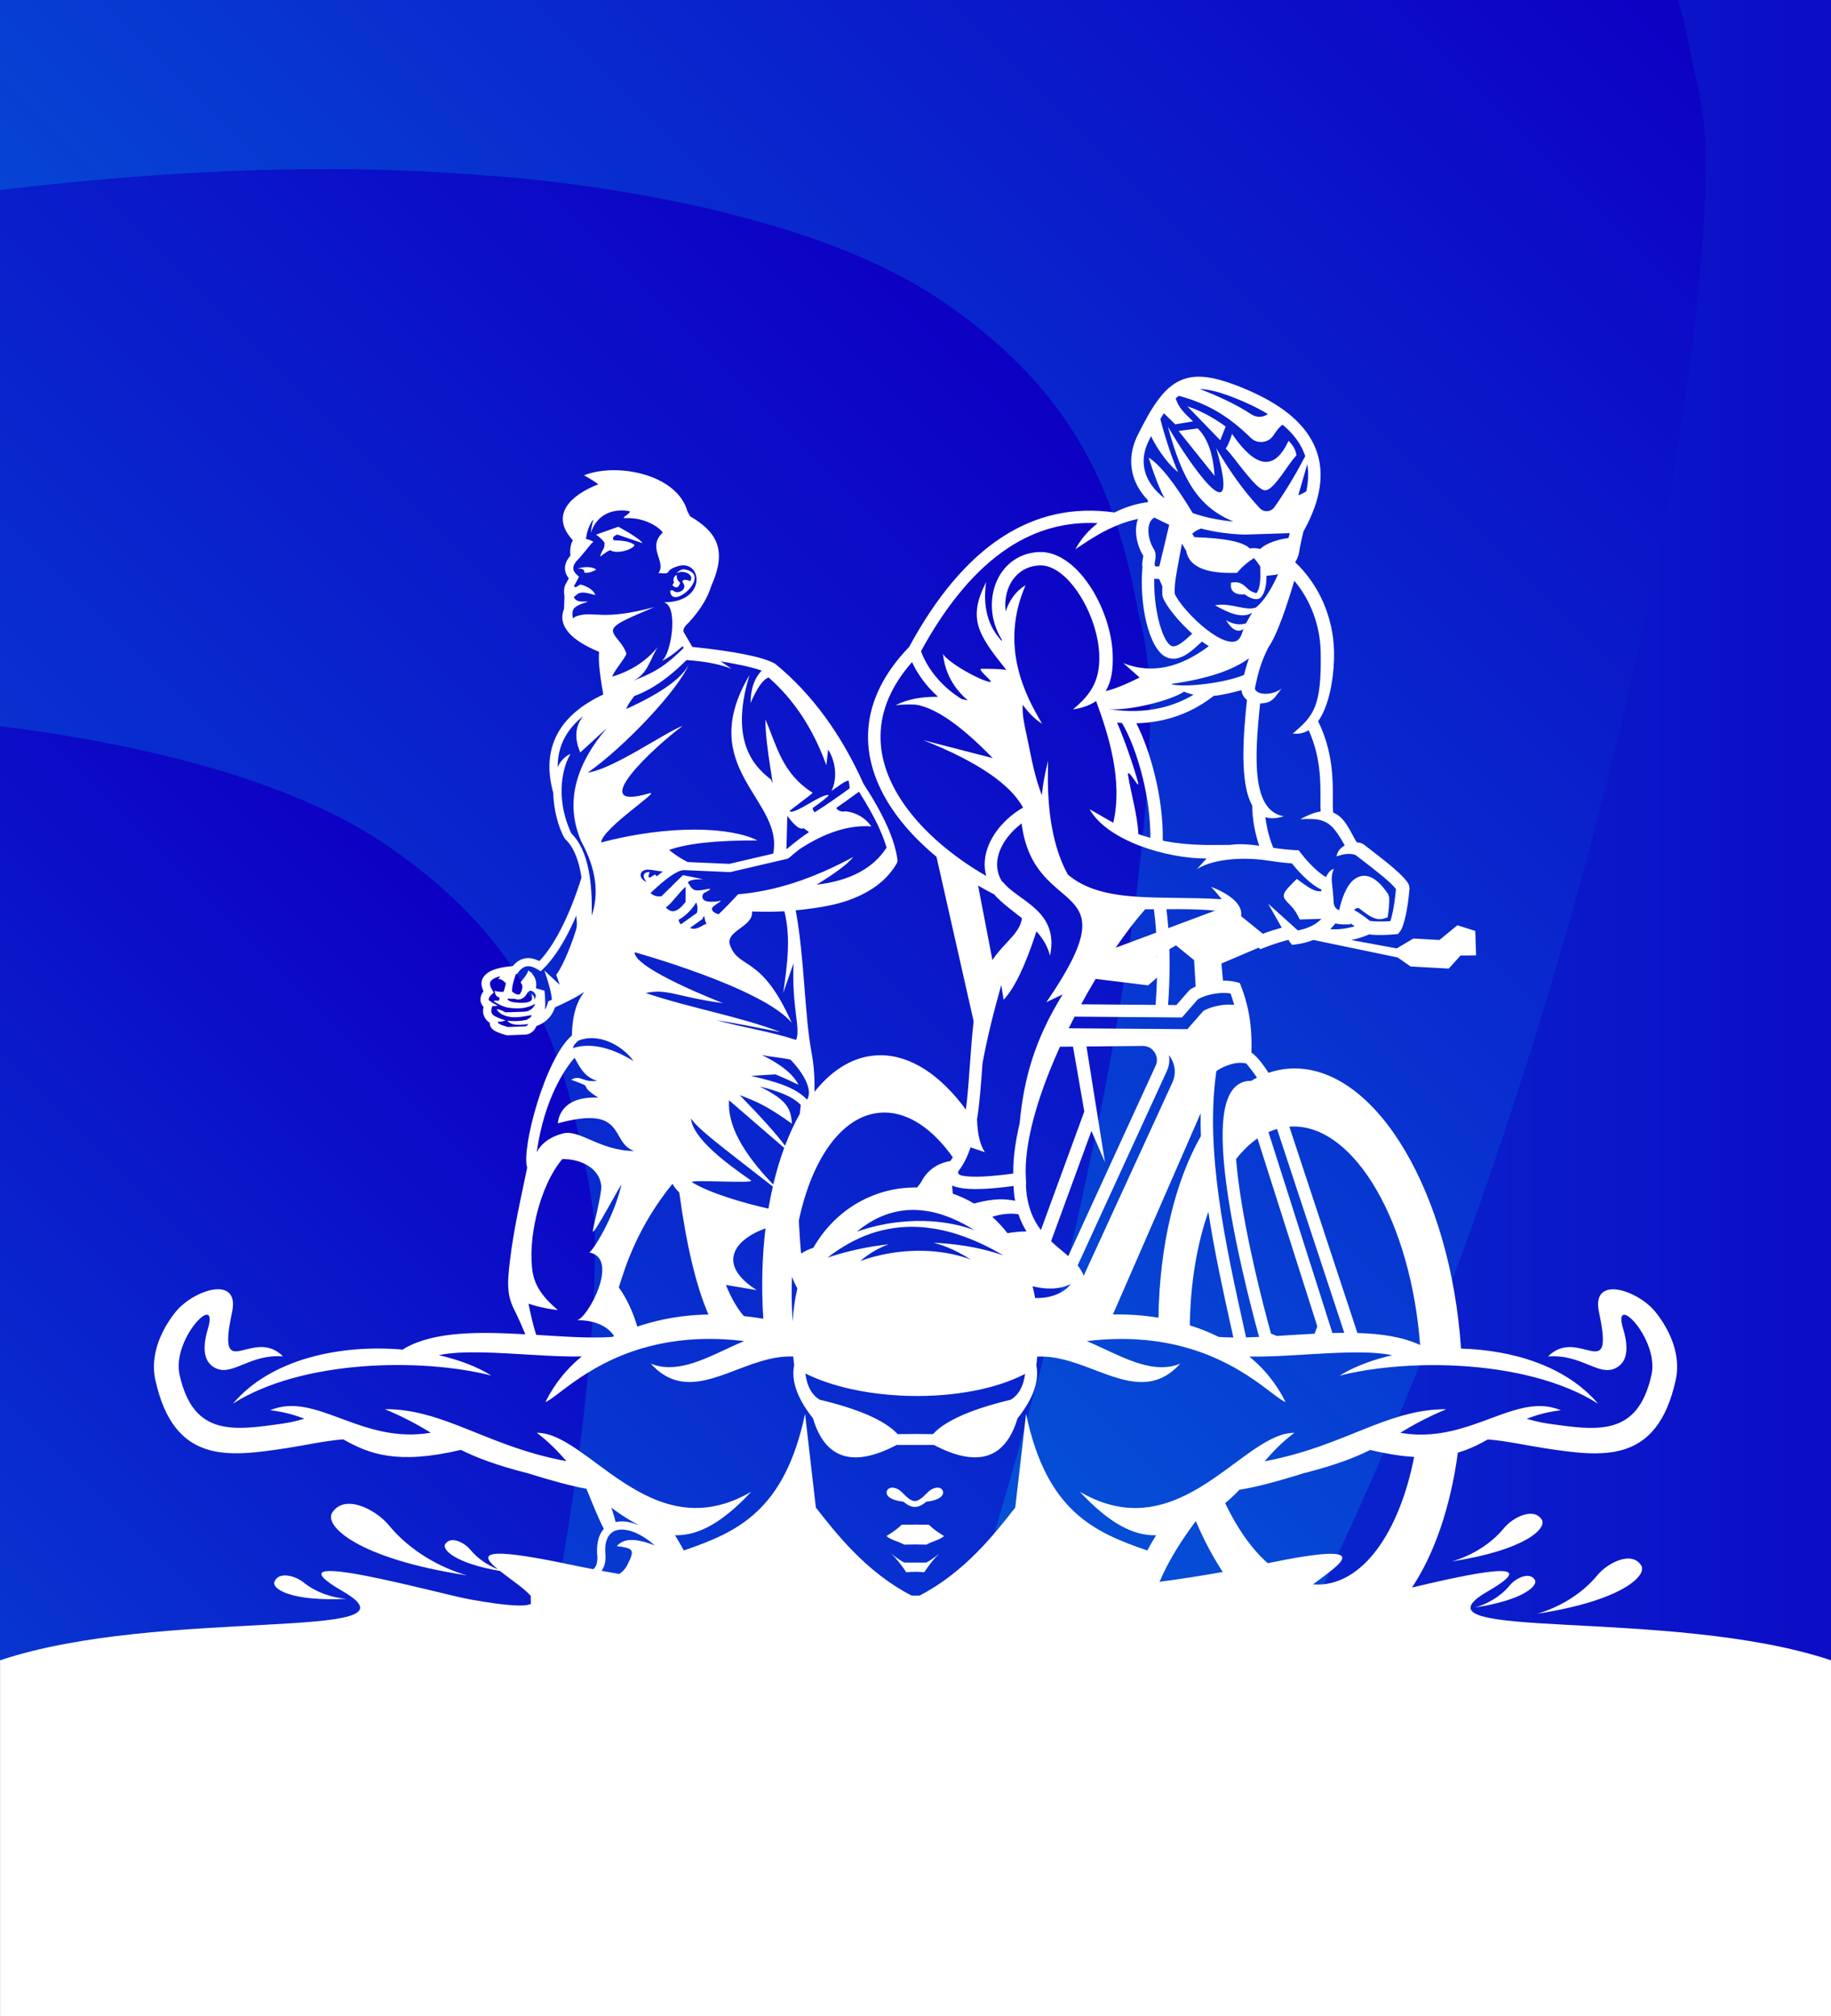 <?xml version="1.0" encoding="UTF-8"?> <svg xmlns="http://www.w3.org/2000/svg" xmlns:xlink="http://www.w3.org/1999/xlink" id="_Слой_2" data-name="Слой 2" viewBox="0 0 900 991.1"><rect x="0" y="0" width="900" height="991.1" fill="#333333" stroke="none"/><defs><style> .cls-1 { fill: url(#_Безымянный_градиент_7); } .cls-2 { fill: #fff; fill-rule: evenodd; } .cls-3 { fill: none; } .cls-4 { fill: url(#_Безымянный_градиент_7-2); } .cls-5 { fill: url(#_Безымянный_градиент_2); } .cls-6 { fill: url(#_Безымянный_градиент_30); } </style><linearGradient id="_Безымянный_градиент_2" data-name="Безымянный градиент 2" x1="5392.8" y1="-1208.36" x2="5393.8" y2="-1208.36" gradientTransform="translate(-6933885.39 1554049.5) scale(1285.71)" gradientUnits="userSpaceOnUse"><stop offset="0" stop-color="#0080e2"></stop><stop offset="1" stop-color="#0d00c4"></stop></linearGradient><linearGradient id="_Безымянный_градиент_30" data-name="Безымянный градиент 30" x1="783.35" y1="-41.45" x2="-79.05" y2="820.95" gradientUnits="userSpaceOnUse"><stop offset="0" stop-color="#0d00c4"></stop><stop offset="1" stop-color="#0080e2"></stop></linearGradient><linearGradient id="_Безымянный_градиент_7" data-name="Безымянный градиент 7" x1="519.2" y1="197.37" x2="-365.02" y2="1081.59" gradientUnits="userSpaceOnUse"><stop offset="0" stop-color="#0d00c4"></stop><stop offset="1" stop-color="#0080e2"></stop></linearGradient><linearGradient id="_Безымянный_градиент_7-2" data-name="Безымянный градиент 7" x1="266.05" y1="486.83" x2="-445.14" y2="1198.03" xlink:href="#_Безымянный_градиент_7"></linearGradient></defs><g id="_Слой_1-2" data-name="Слой 1"><g><rect class="cls-5" y="0" width="900" height="900"></rect><rect class="cls-3" x="0" width="900" height="900"></rect><rect class="cls-3" x="0" y="0" width="900" height="899.99"></rect><path class="cls-6" d="M0,0v900h583.8c153.9-241.82,224.13-592.87,224.13-592.87,31.82-144.95,30.41-225.54,30.41-225.54,0,0,1.31-20.27-5.77-47.64-2.12-11.8-4.64-23.11-7.76-33.95H0Z"></path><path class="cls-1" d="M0,93.44v806.56h439.69c64.78-173.07,95.24-325.36,95.24-325.36,31.81-144.95,30.4-225.55,30.4-225.55,0,0,1.31-20.26-5.76-47.63-11.28-62.74-33.8-110.96-97.41-154.06-78.29-53.04-222.89-61.1-222.89-61.1-25.72-2.17-52.11-3.17-78.74-3.17-53.13,0-107.45,3.94-160.54,10.3"></path><path class="cls-4" d="M0,900h248.74c8.86-36.22,13.19-57.84,13.19-57.84,31.81-144.95,30.42-225.54,30.42-225.54,0,0,1.3-20.26-5.77-47.64-11.27-62.73-33.81-110.96-97.41-154.05C134.51,377.89,47.53,362.78,0,357.03v542.97Z"></path></g><g><path class="cls-2" d="M588.71,210.62s-3.13.42-9.39,1.25c11.79,14.71,17.69,22.07,17.69,22.07-.69-10.8-3.46-18.57-8.3-23.33Z"></path><path class="cls-2" d="M602.45,209.69c-5.55-4.02-11.59-7.55-18.8-9.92l16.15,16.67,2.65-6.76Z"></path><path class="cls-2" d="M621.84,241c4.38.29,11.9-14.04,15.4-17.06,0,0-.09-3.75-3.89-7.21-7.33,15.85-16.83,12.49-27.74-3.39-1.73,5.43-3.12,7.22-3.12,7.22,3.5,3.02,14.96,20.73,19.34,20.44Z"></path><path class="cls-2" d="M283.92,279.52c1.33-.05,3.67.22,3.18,1.7.44.87,3.5.26,5.95-1.18-1.6-1.54-5.85-1.57-9.13-.52Z"></path><path class="cls-2" d="M334.35,286.5c-1.29-.98-1.85-2.27-1.67-3.89-1.27.56-1.8,1.64-1.6,3.24.37.27.16.86-.63,1.79,1.8,1.82,3.1,1.44,3.9-1.14Z"></path><path class="cls-2" d="M336.51,279.91c-1.02-.17-2.58.28-3.97,1.96,3.2-1.97,8.99.51,6.74,3.8-1.51-.58-3.84-1.24-3.83.41,2.38,2.95-.33,4.97-2.5,5.06-1.67.07-2.54-1.75-3.53-.67.42,10.26,21.31-8.13,7.08-10.55Z"></path><path class="cls-2" d="M299.9,270.46c3.49,2.28,11.66-.56,11.98-2.56-2.52-1.94-6.14-2.13-10.19-2.3-.84-1.09-.27-2.03,1.72-2.81,0,0,4.13,1.41,12.4,4.23-.77-1.4-4.72-4.1-11.86-8.09,0,0-3.66,1.3-10.99,3.91,1.64,1.06,3.04,2.37,4.2,3.95.11,3.86-1.5,3.22-2.11,6.87,0,.04,2.53-2.24,4.85-3.2Z"></path><path class="cls-2" d="M731.27,782.33c29.18-16.87-8.39-8.74-37.24-1.89,10.99-16.49,18.95-39.53,22.56-66.32,5.56-1.62,10.23-3.94,14.72-6.48,8.99.66,20.21,3.17,27.99,4.33,28.16,4.21,55.11,8.25,64.35-33.44.92-4.16.91-8.3.22-12.27-1.4-8.13-5.62-15.71-10.25-21.4-8.73-10.74-31.61-18.27-27.66.21,7.88,36.85-10.12,6.67-25.05,21.78,16.05-1.27,24.52,9.55,32.76,5.95,5.19-2.27,7.65-8,4.17-19.51-1.28-4.26-1.07-6.35-.02-6.83,3.59-1.63,16.99,15.66,13.93,29.45-6.77,30.55-26.69,27.34-50.69,23.98-5.51-.82-8.13-1.79-10.66-2.37,4.78-1.91,10.19-3.44,16.79-4.22-15.6-6.51-30.93,4.05-50.22,9.29-.44.12-.87.24-1.31.35-.54.14-1.09.27-1.64.4-.53.12-1.06.25-1.59.36-.72.15-1.44.3-2.18.44-.43.08-.86.15-1.29.22-.52.09-1.04.17-1.57.25-.47.07-.94.13-1.41.18-.5.06-1.01.12-1.52.17-.49.05-.98.09-1.47.13-.52.04-1.04.07-1.56.09-.49.02-.98.05-1.47.07-.6.02-1.21.01-1.82,0-.41,0-.81,0-1.22,0,0,0,0,0,0,0-2.8-.07-5.7-.36-8.67-.87,5.95-3.58,12.55-7.37,22.62-11.58-12.72-.07-23.88,3.39-35.64,7.93-.07-.03-.14-.05-.22-.08l-.05.18c-15.2,5.88-31.44,13.49-53.36,17.54,4.27-4.89,8.78-9.63,14.62-13.96-11.51-.15-24.2,11.79-39.24,22.13-1.1.76-2.21,1.5-3.34,2.24-.05.03-.1.06-.14.09-1.1.71-2.2,1.41-3.32,2.09-.05.03-.11.06-.16.1-1.13.68-2.27,1.35-3.43,1.99-.04.02-.08.04-.11.06-1.19.66-2.39,1.29-3.61,1.89-14.88,7.36-31.96,10.13-52.08-1.63,14.41,15.43,26.05,21.61,37.47,21.39-1.56,2.53-3,5.01-4.33,7.47-26.26-9-49.54-19.36-59.59-67.16l-5.31,46.06c-9.94,12.72-24.84,31.83-47.01,43.25l-2.12.03-1.87-.03c-22.17-11.42-37.07-30.53-47.01-43.26l-5.31-46.06c-10.06,47.8-33.33,58.16-59.59,67.16-1.33-2.46-2.77-4.95-4.33-7.47,11.41.22,23.06-5.96,37.47-21.39-17.84,10.42-33.28,9.42-46.93,3.93-1.9-.76-3.77-1.62-5.6-2.54-.05-.03-.11-.05-.16-.08-1.83-.92-3.62-1.91-5.39-2.95-7.92-4.67-15.2-10.31-22-15.27-.04-.03-.08-.06-.13-.09-3.27-2.38-6.43-4.6-9.5-6.47,0,0,0,0,0,0h0c-5.53-3.37-10.75-5.58-15.74-5.52,5.84,4.33,10.35,9.06,14.62,13.96-21.92-4.05-38.16-11.66-53.36-17.54l-.05-.18c-.07.03-.15.05-.22.08-11.76-4.53-22.92-8-35.64-7.93,10.07,4.21,16.67,8,22.62,11.58-34.32,5.87-56.35-20.5-78.95-11.07,6.6.78,12.01,2.31,16.79,4.22-2.53.58-5.15,1.55-10.66,2.37-24,3.36-43.92,6.57-50.69-23.98-3.06-13.8,10.34-31.08,13.93-29.45,1.05.47,1.26,2.57-.02,6.83-3.47,11.51-1.02,17.24,4.17,19.51,8.24,3.6,16.71-7.22,32.76-5.95-14.92-15.1-32.93,15.08-25.04-21.78,3.95-18.48-18.93-10.95-27.66-.21-4.63,5.69-8.85,13.27-10.25,21.4-.69,3.98-.7,8.11.22,12.27,9.24,41.68,36.18,37.65,64.35,33.44,7.78-1.16,19-3.68,27.99-4.33,12.58,7.12,26.48,12.6,57.82,5.16,7.59,3.79,17.24,7.53,32.96,11.51,12.11,3.81,21.68,6.34,28.75,7.61,3.75,9.29,6.82,16.54,8.55,19.73-.72.82-1.35,1.78-1.86,2.88-1.29,2.79-1.8,6.5-1.29,11.13,0,3-.78,4.78-2.05,5.81-3.74-.71-7.44-1.45-11.1-2.22-45.29-9.57-44.54-4.94-35.77,2.27-4.84-1.94-9.84-5.11-13.58-9.68-2.73-3.32-9.5-6.98-12.28-2.78-1.82,2.75,4.92,9.5,26.84,13.25,5.21,4.13,12.5,8.94,15.22,12.39,0,.15-.03.28-.04.43-.04.86-.04,1.72.02,2.58h0c.02.25.06.5.09.75-2.7,1.49-11.26,1.21-30.11-2.18-15.28-2.75-102.75-27.29-62.37-3.94,43.4,25.09-89.54,7.5-168.49,33.91v174.85h900v-174.85c-78.95-26.41-212.13-8.82-168.73-33.91ZM609.27,732.34c7.23-1.07,17.65-3.74,31.26-8.02,15.71-3.98,25.37-7.72,32.96-11.51,8.33,1.98,15.46,3.06,21.62,3.43-7.32,37.18-25.25,62.75-47.53,62.75-.74,0-1.47-.04-2.2-.09,12.93-9.91,32.85-21.74-22.26-10.43-7.86-6.95-14.98-17.07-20.9-29.49,2.58-2.18,4.9-4.39,7.06-6.63ZM571.95,773.23c3.82-7.97,9.1-16.46,15.83-25.45,3.93,9.22,8.38,17.62,13.25,25.02-10.13,1.81-20.49,3.42-31.05,4.82.61-1.45,1.25-2.91,1.96-4.39ZM311.39,748.35c.7.39,1.39.77,2.09,1.13.05.06.09.13.14.19-1.38-.57-2.74-1.01-4.05-1.3h0c-2.49-.55-4.85-.59-6.96-.11-.44-1.88-1.18-4.34-2.08-7.1,3.19,2.47,6.76,4.88,10.87,7.2ZM297.64,765.51c-.12-3.34-.55-6.09.93-9.29.85-1.85,2.17-3.07,3.81-3.71,1.75-.68,3.91-.73,6.31-.21h0c4.05.89,8.66,3.45,13.13,7.45-10.89-4.29-15.71-2.91-18.65.3,8.1,1.17,9.22,1.49,5,9.62-.41.79-1.17,2.22-3.74,4.11-2.94-.5-5.85-1.01-8.75-1.55,1.19-1.63,1.97-3.81,1.96-6.73Z"></path><path class="cls-2" d="M114.5,690.03c33.77-21.52,92.41-22.6,127-13.8-6.83-4.29-15.75-7.71-25.78-10.02,11.32-2.46,29.54-1.12,46.67-.11,0,0,0,0,0,0,.07,0,.13,0,.2.01,8.39.49,16.49.89,23.37.73-4.38,3.58-8.32,7.67-11.72,12.32,0-.01-.01-.02-.02-.03-.26.35-.49.72-.74,1.08-.36.51-.72,1.02-1.07,1.54-.49.74-.95,1.49-1.41,2.25-.28.47-.58.92-.85,1.4-.03.06-.07.11-.1.17,0,0,0,0,0,.01-.69,1.22-1.36,2.46-1.98,3.74,1.38-.6,3.18-1.88,5.45-3.59,0,0,.02-.01.03-.02.48-.36.98-.74,1.5-1.13.52-.39,1.05-.8,1.61-1.22,6.49-4.9,15.89-11.72,28.93-17.02,0,0,0,0,0,0,1.53-.62,3.12-1.22,4.76-1.8.07-.02.14-.05.2-.07,1.65-.58,3.34-1.13,5.09-1.64,0,0,0,0,0,0,11.04-3.25,24.19-5.2,39.75-4.44,1.6.08,3.21.18,4.86.32.12.01.25.02.37.03,1.58.13,3.18.3,4.8.49.12.01.23.03.35.04-.13.05-.26.11-.38.17-1.04.44-2.08.9-3.12,1.36-.09.04-.17.08-.26.12-1.04.47-2.08.95-3.12,1.43-.07.03-.14.06-.21.1,0,0,0,0,0,0-13.39,6.21-26.56,12.88-38.8,7.93,17.08,18.96,36.85,2.95,57.63-2.12.94-.23,1.88-.44,2.83-.62.03,0,.05-.01.07-.02.97-.18,1.94-.33,2.91-.45.24-.03.49-.05.73-.08.72-.08,1.45-.14,2.17-.18.3-.02.61-.03.91-.04.74-.02,1.49-.02,2.23,0,.18,0,.36,0,.54.01.12,1.41.27,2.84.45,4.29-.02.11-.03.22-.05.34-.04.2-.07.4-.1.6-.05.31-.09.62-.12.94-.02.21-.04.41-.06.62-.02.31-.03.63-.04.95,0,.21-.01.42-.01.63,0,.34.02.68.04,1.02.01.19.01.38.03.58.04.51.1,1.02.18,1.53.04.26.09.52.14.78.05.28.1.55.16.83.06.3.14.6.22.9.06.24.12.48.19.72.09.32.19.65.3.98.07.22.14.43.22.65.12.35.25.7.38,1.05.07.19.15.37.22.56.16.39.31.77.49,1.16.05.11.11.23.16.34.91,2,2.06,4.04,3.44,6.14.05.07.09.14.14.21.32.49.67.98,1.02,1.48.07.09.13.19.2.29.35.49.72.99,1.1,1.49.02.03.05.06.07.09,0,0,0,0,0,0,.31.4.61.81.93,1.21,5.99,20.02,19.7,24.38,41.13,13.09h18.32c10.21,5.38,18.66,7.19,25.36,5.47.01,0,.02,0,.03,0,.44-.11.87-.24,1.29-.39.01,0,.03-.01.04-.01.42-.14.84-.3,1.24-.48.01,0,.03-.01.04-.02.41-.18.81-.37,1.2-.57,0,0,.02-.01.03-.02.4-.21.78-.43,1.16-.67,0,0,0,0,.01,0,.38-.24.76-.5,1.13-.78,0,0,0,0,0,0,4.21-3.14,7.41-8.33,9.58-15.6.06-.07.1-.14.16-.21.45-.57.88-1.13,1.3-1.69.17-.23.33-.46.5-.7.29-.4.57-.8.84-1.19.18-.26.35-.52.52-.78.24-.36.48-.73.71-1.09.17-.27.33-.53.49-.79.21-.35.42-.7.62-1.05.15-.26.3-.53.44-.79.19-.35.37-.69.55-1.03.13-.26.26-.52.39-.77.17-.35.33-.69.48-1.03.11-.25.22-.5.33-.74.15-.36.29-.71.43-1.06.09-.23.18-.45.26-.68.14-.4.27-.79.39-1.18.06-.18.12-.36.17-.54.17-.57.32-1.13.44-1.69.02-.07.03-.14.04-.21.11-.49.2-.98.28-1.46.03-.19.05-.37.07-.55.05-.36.09-.73.13-1.09.02-.21.03-.42.04-.63.02-.33.03-.66.04-.99,0-.22,0-.43,0-.65,0-.32-.02-.63-.04-.94-.01-.22-.03-.43-.06-.65-.03-.31-.07-.62-.12-.92-.03-.21-.06-.42-.1-.64-.02-.11-.03-.22-.05-.33.17-1.45.32-2.87.44-4.29.1,0,.21,0,.31,0,.87-.04,1.73-.05,2.6-.02.3,0,.6.02.89.04.74.04,1.47.1,2.2.17.27.03.53.05.8.08.97.12,1.95.27,2.91.45.11.02.22.05.33.07.87.17,1.74.36,2.61.58.29.07.58.15.88.22.73.19,1.46.39,2.18.6.26.08.52.15.78.23.96.29,1.92.59,2.87.91.09.03.17.06.26.09.89.3,1.78.61,2.67.93.29.1.57.21.86.31.75.27,1.49.55,2.23.83.25.1.51.19.76.29.92.35,1.83.69,2.74,1.04h0c14.8,5.62,28.82,10.61,41.39-3.34-12.58,5.1-26.15-2.1-39.92-8.45h0s-.02-.01-.04-.02c-1.88-.87-3.77-1.71-5.66-2.52-.09-.04-.18-.08-.26-.12.23-.03.46-.05.68-.08.94-.11,1.88-.21,2.8-.3.24-.02.48-.04.72-.07,1.02-.09,2.03-.18,3.03-.25,10.46-.74,19.87-.27,28.31,1.02,1.26.19,2.5.4,3.71.63.1.02.19.04.29.06,2.57.49,5.04,1.05,7.42,1.67.07.02.14.04.21.06,1.2.32,2.38.65,3.54,1h0c26.73,8.04,40.94,23.66,46.98,26.31-2.37-4.88-5.27-9.26-8.56-13.23l.06.02c-.41-.49-.84-.96-1.26-1.44-.27-.31-.53-.62-.8-.92-.87-.96-1.77-1.88-2.69-2.78-.28-.27-.57-.54-.86-.81-.73-.69-1.47-1.36-2.23-2.02-.3-.26-.6-.52-.91-.78-.2-.16-.39-.34-.58-.5.36,0,.73.01,1.09.02,2.7.04,5.57,0,8.56-.1h0c.14,0,.29,0,.44-.01,1.27-.04,2.56-.09,3.86-.15.1,0,.2,0,.3-.01,2.98-.14,6.03-.3,9.13-.49.27-.02.54-.03.81-.05,1.34-.08,2.68-.16,4.03-.24,3.2-.19,6.42-.38,9.6-.54.09,0,.19,0,.28-.01,1.4-.07,2.79-.14,4.17-.19.23,0,.45-.02.68-.03,1.39-.06,2.76-.1,4.12-.14,1.09-.03,2.18-.05,3.24-.06.76-.01,1.51-.02,2.25-.02.35,0,.7,0,1.05,0,.74,0,1.48.01,2.2.02,5.43.1,10.34.49,14.37,1.37-4.33,1-8.45,2.2-12.29,3.6h0c-.11.03-.21.07-.32.11-.92.34-1.81.69-2.69,1.05-.31.13-.63.24-.93.37-3.49,1.47-6.71,3.1-9.55,4.89,11.57-2.94,25.83-4.77,40.95-5.11.99-.02,1.97-.04,2.97-.05.56,0,1.13-.01,1.69-.01,1.12,0,2.24,0,3.36.02.44,0,.87,0,1.31.02,3.19.06,6.41.19,9.63.39,24.5,1.52,49.26,7.18,67.1,18.54-15.55-18.39-41.74-26.36-67.36-27.09-5.12-76.37-41.34-137.72-81.76-137.72-4.43,0-8.73.74-12.87,2.15-.98-1.56-2.12-3.21-3.25-4.69-1.73-2.27-3.6-4.26-5.15-5.26.17-4.75.04-9.51-.53-14.28-.73-6.17-2.19-12.33-4.63-18.5l-.57-1.44-1.52-.39c-2.09-.54-4.39-.78-6.73-.77l-.76-8.4,18.25-7.78.9.73,1.79-.71c5.2-2.07,9.94-3.36,12.04-3.88l.58,1.02,1.16,1.47,1.85-.24c3.12-.41,5.98-1.15,8.58-2.21l41.44,8.61,6.41,4.45,18.73,1.03,5.79-6.41,7.66-.1-.41-12-8.79-2.79-8.8,7.24-12.83-.72-8.17,4.86-22.37-4.12c3-.63,6.04-1.57,8.79-2.76.79.1,1.8.19,3.03.24,2.34.11,5.55.08,9.76-.31l1.4-.13.88-1.09c1.06-1.31,2.14-4.25,3.01-8.44.71-3.43,1.35-7.84,1.78-12.97l-.32-1.72c-2.09-4.28-10.73-10.96-18.28-16.79-1.43-1.1-2.8-2.16-3.84-2.98-.86-.68-2.12-1.02-3.51-1.05-3.2-5.32-5.72-12.38-11.54-14.61-.25-1.51-.24-3.89-.22-6.83.06-9.12.16-23.12-7.22-38.11,6.43-8.96,8.01-25.42,7.84-34.06-.34-17.38-7.63-33.31-19.15-44.14.71-1.06,1.25-2.22,1.63-3.49h0c.31-1.03.52-2.13.62-3.3.52-2.55,1.23-5.78,1.83-8.28l.49-.89c2.03-3.72,3.64-7.27,4.86-10.67l.07-.06v-.09c5.09-14.24,3.42-25.7-2.47-35.02-7.15-11.31-20.5-19.14-35.37-24.9-13.26-5.13-22.04-5.99-29.52-1.91-7.26,3.96-12.69,12.42-19.48,26.07-2.05,4.12-3.09,8.2-3.22,12.15-.2,6.05,1.73,11.71,5.45,16.69.81,1.08,1.7,2.13,2.68,3.15.02.34.05.69.08,1.04-5.15.6-10.9,2.29-16.4,5.07-20.06-2.88-38.53,1.18-55.39,12.19-16.89,11.03-32.09,29.02-45.61,53.95-6.34,6.56-11.03,13.17-14.28,19.76-6.94,14.06-7.37,27.93-3.31,40.97,3.99,12.83,12.34,24.78,23.06,35.22,2.54,2.48,5.22,4.87,8,7.17l18.27,80.89c-.8,6.8-1.31,13.9-1.81,20.96-.55,7.72-1.09,15.39-2.01,22.44-12.28-16.75-26.89-26.72-42.02-26.72-12.26,0-23.3,6.57-32.39,17.97.14-6.33-.24-12.76-1.46-19.36-3.52-18.98-3.4-46.23-7.78-69.86,8.58-.79,17.73-2.24,24.21-4.36,12.19-3.98,20.72-10.3,25.6-18.97l.24-1.21c-.58-4.94-2.28-10.58-5.11-16.92-2.78-6.23-6.64-13.13-11.59-20.7-5.53-12.31-11.89-23.37-19.08-33.17-7.24-9.86-15.33-18.46-24.26-25.79l-.34-.23c-3.2-1.69-8.29-3.22-15.28-4.6-6.61-1.3-15.02-2.49-25.21-3.55l-4.29-7.39c-.12-.55-.06-1.11.17-1.68.33-.79.99-1.62,1.97-2.49l.13-.13c5.99-6.37,9.63-12.59,11.42-18.49,8.18-18.18,1.87-26.74-10.43-34-.43-.81-.87-1.58-1.32-2.33-5.03-18.42-34.69-24.25-50.89-17.84,3.07,1.69,5.41,3.17,7.02,4.42-13.2,5.16-24.18,14.87-12.5,27.52-.25.46-.47.95-.66,1.46-.63,1.76-.81,3.79-.54,6.08-1.29,1.49-2.11,2.99-2.47,4.48-.46,1.91-.18,3.75.85,5.49.23.39.51.79.84,1.19l-1.26,2.35c-.56.82-.9,1.83-1.03,3.05-.11,1.03-.06,2.22.15,3.58l-.22,6.05c-1.68,4.21-.82,8.2,2.59,11.98,2.91,3.23,7.8,6.28,14.66,9.15-.2,1.76-.18,4.12.08,7.09.31,3.59.96,8.22,1.96,13.87-10.81,5.07-18.32,11.5-22.51,19.29-4.41,8.21-5.13,17.81-2.14,28.81l.07-.02c.1,8.37,2.53,17.35,5.51,22.48l.36.46c3.58,3.37,6.1,8.8,7.55,16.27.17.87.32,1.76.46,2.69-2.78,9.02-6.25,17.86-10.17,25.44-3.27,6.33-6.84,11.76-10.54,15.64-2.41-1.24-4.68-1.7-6.82-1.38-2.36.36-4.45,1.64-6.28,3.84-6.19.51-10.48,1.75-12.85,3.72-2.72,2.25-3.22,5.13-1.51,8.65l-.08.11c-.75,1.01-1.3,2.2-1.4,3.48-.1,1.38.3,2.79,1.49,4.08-.38,1.64-.3,3.14.24,4.49.53,1.33,1.47,2.44,2.82,3.35-.03,1.42.53,2.52,1.87,3.53,1.24.94,3.22,1.65,6.27,2.54l.64.08,8.64-.35c.48-.02.94-.1,1.37-.22h0c1.81-.53,3.1-1.88,3.9-3.39.11-.2.21-.41.3-.62,2.76-1,4.76-2.45,6.22-4.11,1.38-1.57,2.27-3.32,2.85-5.06,4.56-2.03,8.42-3.97,11.58-5.81,1.03-.6,1.99-1.2,2.88-1.78-1.44,1.74-2.63,3.81-3.57,6.22-1.59,4.08-2.45,9.15-2.57,15.2-13.25,11.35-25,55.97-21.97,64.99-3.42,16.63-7.68,34.4-9.2,52.8-.85,10.29,1.64,14.65,3.85,19.07,1.08,2.17,2.61,5.66,4.43,10.04-21.99-1.26-44.4-1.6-59.06,6.75-.51.29-.87.55-1.12.78-30.17-2.68-64.71,4.28-83.57,26.6ZM260.43,496.57c-1.64,1.09-3.54.76-12.04,1.09,0,0-2.57-1.5-4.2-1.52-.23,0,1.08,2.13,3.72,3.06,4,1.32,6.58,1.12,13.16-.17,0,0,.92.71-2.23,2.31,0,0-3.86,1.09-9.5.44,1.38,1.69,4.06,2.62,10.36,1.63-.34.52-.78.95-1.3,1.1h0c-.12.04-.26.06-.39.06l-8.32.34c-2.39-.7-3.9-1.24-4.65-1.8-.23-.18-.27-.45-.16-.9v-.04c1.1.22,2.33.02,3.68-.61-1.09-.11-2.95-.82-5.58-2.12-.65-.44-1.09-.94-1.31-1.48-.3-.77-.24-1.76.2-2.98l.15-.42c.83.12,1.75.04,2.78-.24-.95-.26-2.42-1.08-4.43-2.49-.12-.23-.17-.45-.15-.66.03-.45.28-.93.61-1.38.2-.27.43-.52.68-.76l1.2-1.12-.86-1.4c-1.32-2.13-1.34-3.73-.08-4.77.91-.75,2.31-1.37,4.2-1.84l-1.09,1.53c.96-.36,2.22.3,3.79,1.97-.34,1.37-.69,3.02-1.1,3.95-.35.79-4.33-.25-4.43-.21.45,3.66,2.15,2.57,2.4,3.63.08.34-.34.84-.52,1.25-1.28-.17-2.32-.17-2.34.28,1.26.73,4.26,2.63,6.99,3.05,5.01.77,9.4.49,13.34-1.87,0,0-.47,1.96-2.57,3.1ZM263.31,489.61c-.07.86-.37,1.54-.88,2.07.6-.95,0-2.02-1.03-3.04-.55.82,3.15,5.32-8.18,4.18-3.54-.35-4.06-1.92-3.75-1.9,1.36.11,2.47.11,3.37.06,1.12.44,2.18.5,3.18.18,1.3-.41,2.39-1.46,3.27-3.15.32-.26.65-.58.99-.96.71.04,2.27-.08,3.18,2.53-.04,0-.09.01-.14.02ZM283.12,457.18c-3.29,10.76-8.04,20.22-9.71,22.04,1.13,3.26,1.69,4.89,1.69,4.89-3.84-3.57-6.35-5.89-7.52-6.98,2.27,6.53,3.5,11.3,3.69,14.33l-.92.41-.87.38-.26.93c-.3,1.08-.73,2.17-1.37,3.18.27-2.12.2-5.23-.21-9.31,0,0-1.41-.4-4.22-1.2.52-2.82-.12-5.21-1.91-7.18-.03-.35-.07-.56-.07-.56l-.4.07c-.43-.41-.92-.81-1.47-1.18.1.28-.06.79-.48,1.53h-.03s0,.04,0,.04c-.58,1.03-1.65,2.49-3.21,4.39,1.33,1.27,1.24,3.19-.27,5.78-.1.05-.2.1-.31.13-.91.29-2.1-.18-3.57-1.42-.05-1.05.09-2.33.43-3.84.32-1.4.81-2.99,1.47-4.77l.54-.04.56-.76c1.29-1.75,2.7-2.75,4.22-2.98,1.58-.24,3.41.29,5.49,1.6l1.33.84,1.14-1.09c4.42-4.24,8.62-10.45,12.39-17.76,1.39-2.69,2.72-5.52,3.98-8.47.15,2.29.67,4.36-.14,6.99ZM326.41,648.59c-4.48.94-8.89,2.13-13.17,3.57-2.07-7.04-5.06-13.65-9.07-19.27l.23-.72c3.09-9.91,9.09-29.15,26.13-50.21.95,1.65,2.07,3.08,3.35,4.28,3.58,26.16,8.32,46.03,14.19,59.59.06.14.12.26.18.39-7.58.14-14.86.92-21.84,2.39ZM375.2,648.29c-3.23-.54-6.42-.96-9.56-1.29-3.27-3.72-6.22-8.82-8.83-15.32,0,0,5.06.86,15.18,2.57-19.71-12.49-11.51-24.73,4.28-30.37-1.67,13.85-2.09,28.81-1.08,44.42ZM377.7,594.16c-11.17-2.49-28.47-7.37-37.48-12.92-2.53-1.56,31.35.78,28.91-.92-12.14-8.44-28.65-20.7-29.47-30.47,3.51,5.24,12.99,12.25,40.21,33.46-.81,3.51-1.53,7.13-2.16,10.84ZM380.08,582.33c-15.32-15.82-22.58-29.63-21.73-41.42,0,0,9.06,7.82,27.12,23.41-2.07,5.61-3.88,11.63-5.39,18.01ZM389.64,649.5c-.02-.23-.04-.45-.06-.68-.49-7.24-.57-14.3-.29-21.12.77,2.04,1.65,3.94,2.64,5.7-1.18,4.98-1.95,10.36-2.29,16.09ZM385.87,563.25c-4.18-5.65-11.6-13.93-22.24-24.84,8.48,3.12,13.62,5.41,25.65,14.04-.61-7.83-2.49-11.56-15.88-18.36,8.26,2.11,15.78,4.54,20.21,9.11l-.5,4.4c-2.67,4.74-5.09,9.98-7.24,15.66ZM503.86,675.51c-.03.25-.08.47-.12.71-.09.56-.18,1.12-.3,1.64-.06.29-.14.55-.21.83-.12.45-.24.9-.38,1.33-.09.28-.19.54-.29.81-.15.39-.3.78-.47,1.15-.11.25-.23.5-.36.74-.18.35-.37.69-.57,1.01-.14.22-.27.44-.41.65-.22.32-.45.62-.69.91-.15.18-.29.37-.45.54-.28.3-.58.58-.88.85-.14.13-.28.27-.43.39-.46.37-.95.72-1.46,1.03,0,0,0,0-.01,0,0,0,0,0-.01,0-1.59.38-3.12.77-4.62,1.17-.18.05-.37.09-.54.14,0,0,0,0,0,0-3.58.95-6.9,1.94-9.96,2.97,0,0,0,0,0,0-.17.06-.32.11-.48.17-.52.18-1.04.36-1.54.54-.42.15-.84.3-1.26.45-.48.17-.94.35-1.4.53-.23.09-.47.17-.69.26,0,0,0,0,0,0-8.26,3.23-14.19,6.79-17.77,10.7l-8.67-.07-8.67.07c-6.06-6.61-18.82-12.25-38.29-16.92-3.92-2.32-6.26-6.63-7.06-12.88,6.56,3.26,14.24,5.82,22.53,7.65h0c.06.02.12.03.18.04,3.9.86,7.94,1.55,12.05,2.08.14.02.28.04.42.06h.04c.26.03.52.06.78.09h0c.12.02.24.03.36.05,3.28.39,6.61.67,9.97.85.13,0,.26.02.39.03h0c11.07.56,22.33-.01,32.86-1.77h0c.51-.08,1.01-.18,1.51-.27.68-.12,1.37-.24,2.05-.37.62-.12,1.24-.26,1.85-.39.67-.14,1.34-.28,2-.43.61-.14,1.21-.29,1.81-.44.65-.16,1.31-.32,1.95-.49.6-.16,1.18-.33,1.77-.5.63-.18,1.27-.36,1.89-.55.59-.18,1.16-.37,1.73-.56.6-.2,1.21-.39,1.81-.6.57-.2,1.13-.42,1.7-.63.57-.21,1.16-.42,1.72-.65.56-.22,1.1-.46,1.64-.69.55-.23,1.1-.46,1.64-.7.54-.24,1.05-.5,1.58-.75.52-.25,1.05-.5,1.55-.76.07-.04.15-.07.22-.1,0,.03,0,.07-.01.11ZM470.43,600.06c.3.14.6.28.9.43,1.03.5,2.06,1.04,3.1,1.6.34.19.68.37,1.02.57,1.16.66,2.33,1.34,3.51,2.08-.15-.06-.31-.1-.46-.16h-.01c-.22-.09-.45-.16-.67-.23-.84-.29-1.68-.58-2.54-.84-.36-.11-.72-.21-1.08-.31-.78-.22-1.57-.44-2.36-.64-.43-.11-.86-.2-1.3-.3-.75-.17-1.49-.34-2.25-.49-.48-.09-.96-.18-1.44-.27-.73-.13-1.47-.25-2.21-.36-.23-.03-.45-.08-.68-.11,0,0,.01.01.02.02-1.79-.25-3.6-.46-5.43-.6,0,0,0,0,0,0-.01,0-.03,0-.04,0-.07,0-.14-.01-.21-.02h0s-.08,0-.12,0c-1.27-.09-2.54-.15-3.82-.18-.19,0-.38,0-.57,0-.11,0-.22-.01-.34-.01,0,0,0,0,0,.01-1.09-.02-2.17-.02-3.27,0-.13,0-.25,0-.38,0h0c-1.3.04-2.61.1-3.91.19h.01c-.28,0-.56.04-.83.06-.89.07-1.79.14-2.68.24-.48.05-.96.1-1.44.16-.24.03-.49.05-.73.08,0,0,0,0-.01,0-.05,0-.09.01-.14.02-.56.07-1.12.16-1.68.24-.28.04-.56.07-.83.11v.02c-.63.1-1.25.19-1.87.3-.02,0-.05.01-.07.01-1.38.25-2.76.53-4.13.84-.34.08-.69.16-1.03.25-1.07.25-2.13.52-3.18.81-.4.11-.8.22-1.19.34-1.03.3-2.05.62-3.07.95-.24.08-.47.14-.71.22,0,0,0,.01,0,.02-.41.14-.82.26-1.22.4.71-.59,1.42-1.11,2.14-1.65.58-.43,1.15-.86,1.74-1.26.45-.31.9-.6,1.35-.89.62-.4,1.23-.79,1.85-1.16,4.78-2.79,9.73-4.56,14.86-5.32.76-.11,1.52-.22,2.29-.29.41-.04.83-.05,1.24-.07.78-.04,1.55-.08,2.34-.08.41,0,.83.03,1.24.04.79.03,1.59.05,2.39.13.41.04.83.1,1.24.15.81.1,1.62.19,2.44.34,2.25.39,4.53.94,6.84,1.69.16.05.31.1.47.16,1.03.34,2.08.73,3.12,1.14.22.09.44.17.65.25,1.05.43,2.12.91,3.18,1.41ZM467.99,582.82c1.15.49,2.53.88,4.17,1.18,5.23.97,13.91.66,26.04-.95.1,2.6.35,5.02.74,7.26-4.63-.89-10.01-1.42-20.18,1.35-3.34-1.98-6.82-3.6-10.41-4.83-.16-1.3-.27-2.67-.36-4.02ZM422.15,608.8c.94-.43,1.89-.83,2.84-1.21.06-.03.13-.05.19-.08.93-.37,1.86-.71,2.8-1.04.04-.01.08-.03.11-.04,2.53-.86,5.08-1.54,7.67-2.07,1.01-.21,2.01-.39,3.03-.54.31-.05.62-.1.92-.14,1.28-.17,2.56-.31,3.85-.41.96-.07,1.91-.12,2.88-.15.4-.01.8-.03,1.2-.03.99,0,1.99,0,2.99.05.17,0,.33.02.5.03.87.04,1.74.09,2.61.17.16.01.32.03.48.04.53.05,1.06.12,1.59.18,1.16.13,2.33.3,3.5.49.35.06.7.1,1.05.17,2.44.44,4.91,1.01,7.39,1.71,1.01.28,2.02.59,3.03.92.06.02.12.04.17.06.95.31,1.9.63,2.86.98.12.04.23.08.35.13.89.33,1.79.67,2.68,1.03.17.07.34.14.51.21.84.34,1.68.7,2.53,1.06.22.1.44.19.66.29.8.35,1.59.72,2.39,1.1.26.12.52.24.79.37.76.37,1.53.76,2.3,1.15.29.15.58.29.87.44.78.4,1.55.83,2.33,1.25.28.15.56.3.83.45,1.05.58,2.1,1.19,3.16,1.81-1.43-.5-2.89-.97-4.36-1.41-.44-.13-.89-.25-1.33-.38-1.06-.3-2.13-.6-3.21-.87-.5-.13-1.01-.24-1.52-.36-1.06-.25-2.14-.49-3.22-.72-.5-.1-1-.2-1.5-.3-1.14-.22-2.29-.42-3.45-.61-.29-.05-.57-.11-.87-.15,0,0,.01.01.02.02-3.07-.48-6.19-.85-9.36-1.11,0,0,0,0,0,0-.1,0-.2-.01-.3-.02-.69-.06-1.39-.1-2.09-.15,0,0,0,0,0-.01-1.06-.07-2.13-.13-3.21-.17,0,0,0,0,0,0,.96.24,1.93.53,2.91.84.2.06.39.12.59.18.08.03.15.05.23.07,1.06.36,2.12.74,3.19,1.18,3.72,1.51,7.52,3.5,11.4,5.99-2.81-1.07-5.77-1.93-8.84-2.6,0,0,0,0,0,0-.04,0-.08-.01-.11-.02-1.25-.27-2.51-.51-3.79-.72,0,0,0,0,0,0-.05,0-.1-.01-.16-.02,0,0,0,0-.01,0-.22-.04-.45-.06-.67-.09-1.09-.16-2.18-.3-3.29-.42-.18-.02-.35-.05-.52-.07,0,0,0,0,0,.01-.14-.01-.27-.04-.41-.05,0,0,0,.01,0,.02-.71-.07-1.43-.13-2.14-.18,0,0,0,0,0,0-.67-.04-1.34-.07-2.01-.1-.6-.02-1.2-.04-1.8-.05-.67-.01-1.35-.02-2.02-.02-.32,0-.65,0-.97.01h0c-.21,0-.42.01-.64.02-.54.01-1.09.03-1.63.06-.46.02-.92.04-1.38.07-.64.04-1.28.09-1.92.14-.24.02-.49.03-.73.05-.18.02-.37.03-.55.05-.67.06-1.33.15-2,.23-.23.03-.45.05-.68.08-.15.02-.3.03-.44.05-.27.04-.54.08-.8.12-.81.12-1.62.24-2.43.38-.39.07-.78.14-1.17.21-.37.07-.75.13-1.12.21.01,0,.02,0,.03.01-.49.1-.99.19-1.48.3h0s-.03,0-.05,0c-1.29.28-2.58.6-3.86.94,0,0,0,0,0,0-.22.06-.43.13-.65.19-.3.08-.6.17-.9.26-.6.17-1.2.33-1.79.52-.67.21-1.34.45-2.01.68-.16.05-.32.09-.47.15h-.01c-.29.11-.58.2-.86.3.55-.46,1.1-.91,1.66-1.35.91-.71,1.84-1.37,2.77-2,.13-.09.25-.18.38-.26.89-.59,1.78-1.13,2.68-1.64.16-.09.32-.18.48-.27.9-.49,1.81-.95,2.72-1.37.14-.06.27-.12.41-.18.96-.42,1.92-.82,2.89-1.16-1.33.15-2.66.31-3.99.5-1.21.17-2.42.35-3.63.54-2.54.41-5.07.89-7.58,1.44-5.03,1.09-10.01,2.45-14.88,4.09.73-.57,1.46-1.12,2.19-1.65.47-.34.94-.67,1.41-1,.23-.16.47-.33.7-.49.62-.43,1.25-.84,1.88-1.24.06-.04.12-.08.19-.12.69-.44,1.37-.86,2.07-1.28,2.28-1.36,4.6-2.58,6.93-3.64ZM495.2,606.24c-2.31-2.98-4.82-5.66-7.49-8.05,4.7-1.52,9.58-1.86,12.88-1.24,1.07,3.19,2.44,5.97,4,8.44-2.46,0-5.97.26-9.39.85ZM504.26,582.2l.15-.02-.17-2.8c-1.05-17,5.7-39.88,15.73-62.47.34-.78.69-1.56,1.05-2.33l6.4-.06,5.55,31.89-21.33,58.29c-4-5.27-7.07-12.24-7.38-22.51ZM510.22,651.33s0-.08,0-.12c.03.04.05.07.08.11-.02,0-.05.01-.07.02ZM524.94,632.85c-1.18,1.16-2.79,2.23-4.69,3.11h-.01c-3.18,1.47-7.16,2.34-11.44,2.14-.35-1.97-.78-3.88-1.25-5.75,7,1.7,13.54,1.55,18.73-1.14-.33.53-.78,1.08-1.34,1.63ZM525.1,617.5c-1.02-.9-2.09-1.79-3.2-2.71-1.71-1.42-3.5-2.92-5.26-4.58l19.83-54.21,6.65,15.3-9.08-56.84,27.63-.26c1.23-.01,2.36.26,3.35.79.98.53,1.84,1.33,2.51,2.36.66,1.02,1.04,2.13,1.12,3.24.08,1.12-.13,2.28-.64,3.39l-42.92,93.52ZM532.66,627.2c-.1-.33-.22-.65-.37-.97-.68-1.49-1.57-2.84-2.6-4.11l43.87-95.61c.95-2.07,1.34-4.23,1.19-6.35-.04-.49-.1-.99-.2-1.47.27.34.53.7.77,1.08,1.24,1.91,1.94,4,2.1,6.13.15,2.12-.24,4.28-1.19,6.35l-43.58,94.96ZM569.42,647.81c-7.16-1.21-14.62-1.74-22.39-1.61l43.13-98.91c-.06,3.71-.02,7.45.11,11.22-12.57,22.12-20.32,53.62-20.85,89.29ZM599.08,657.25c-4.54-2.26-9.32-4.14-14.25-5.7.3-20.96,3.58-40.12,9.12-55.8,3.08,20.2,7.58,40.51,11.86,59.8.14.65.29,1.3.44,1.97-2.48-.02-4.88-.1-7.17-.27ZM635.87,553.79c30.41,0,57.69,47.64,62.15,107.42-8.54-4.01-19.26-5.55-30.81-5.9l-33.45-101.44c.7-.05,1.4-.08,2.11-.08ZM627.7,554.98l33.06,100.25c-1.93,0-3.87.04-5.83.09l-31.43-98.76c1.37-.63,2.78-1.16,4.2-1.58ZM647.5,652.05l-1.33,3.61c-6.25.31-12.51.74-18.59,1.11l-2.84-1.17c-3.58-12.88-12.3-46.34-16-74.85-.49-3.75-.89-7.41-1.17-10.93,3.25-4.14,6.77-7.57,10.53-10.17l29.4,92.4ZM612.03,522.68h0s.48.08.48.08h.01c.11.02,1.36,1.61,2.9,3.62.83,1.09,1.66,2.27,2.41,3.4-.96.49-1.91,1.01-2.84,1.58-.74-.02-1.46.03-2.16.14-6.76,1.07-10.2,7.64-11.38,17.47-1.03,8.66-.35,20.17,1.26,32.55,3.75,28.87,12.57,62.7,16.19,75.72-2.18.1-4.32.18-6.41.23-.23-1.06-.48-2.14-.72-3.24-9.27-41.78-19.6-88.4-13.88-127.65,1.19-.86,2.66-1.7,4.31-2.37,1.51-.61,3.21-1.16,5.04-1.54,1.56-.21,3.19-.24,4.8,0ZM604.86,488.4c.69,1.87,1.28,3.74,1.78,5.61-2.1-.24-4.41-.16-6.71.19-3.06.47-6.04,1.42-8.45,2.78l-6.91,7.9-.92,1.05h-1.4s-56.94-.42-56.94-.42c.95-1.92,1.92-3.84,2.9-5.73l51.37.41h1.4s.92-1.04.92-1.04l6.91-7.9c2.41-1.36,5.39-2.31,8.45-2.78,2.63-.4,5.27-.44,7.6-.07ZM564.37,484.41l4.33-3.82c-.11,4.18-.32,8.67-.68,13.42l-36.6-.29c2.32-4.28,4.71-8.45,7.14-12.49l25.81,3.18ZM548.35,465.95c5.02-7.32,9.97-13.78,14.57-18.96,1.41.01,2.83.02,4.26.01.33,2.43.78,6.33,1.12,11.49l-19.95,7.45ZM568.51,470.34l.25-.15v.33s-.25-.19-.25-.19ZM574.89,475.07c.01-2.99-.03-5.8-.1-8.42l3.24-1.9,8.9,7.24.79,12.98c-.85.39-1.67.82-2.44,1.28l-.73.61-6.32,7.23-4.08-.03c.51-6.89.72-13.23.74-18.93l.04-.03-.04-.03ZM574.26,456.27c-.29-3.94-.64-7.08-.92-9.3,7.8-.05,15.82-.08,23.92.71l-23,8.59ZM649.04,445.12v-.13s0,.13,0,.13l-6.24.18,6.24-.18ZM649,444.8h0v.04s0-.04,0-.04ZM646.02,437.65h0c-1.93-.75-4-2.21-6.3-3.89l-2.3-1.68-2,2c-6.01,6.01-5.26,6.77-1.43,10.68.99,1.01,2.46,2.51,3.94,5.4l.95,1.86,2.09-.06,8.6-.25c-1.4,1.37-2.99,2.52-4.78,3.43-2.02,1.03-4.31,1.79-6.86,2.27l-14.58-13.14,6.67,11.78c-2.3.63-5.64,1.62-9.3,2.99l-10.66-8.64c.42-2.89-.92-5.46-3.21-7.69v-.14s-.16-.01-.16-.01c-2.9-2.76-7.23-4.98-11.41-6.61,2.2,2.37,3.9,4.38,5.22,6.12-30.19-1.92-58.39,2.47-75.6-12.1-11.03-20.03-9.88-46.17-9.74-55.93-1.49,5.91-2.54,11.43-3.08,16.92-3.8-10.34-4.77-16.75-6.73-26.08-1.87-8.89-2.93-12.97-2.66-18.43,2.73,3.84,5.94,7.07,9.53,9.35-7.41-12.73-21.42-37.28-8.15-68.07-4.74,2.81-7.92,7.36-9.75,12.83-.08-.67-.14-1.34-.17-2.01h0c-.16-3.66.49-7.21,1.87-10.31,1.34-3.02,3.39-5.61,6.07-7.44,2.44-1.66,5.43-2.69,8.91-2.84h.01c7.12-.31,14.49,6.16,20.08,15.16,2.62,4.22,4.83,8.99,6.43,13.89,1.6,4.89,2.59,9.89,2.79,14.6.62,14.35-5.43,20.76-12.91,27.16,4.75-.75,8.48-2.13,11.37-4.15,6.16,16.7,13.24,39.19,8.44,59.83-4.18-2.26-7.89-4.57-11.65-6.62,8.9,15.69,38.24,24.29,57.47,24.21l-4.7,5.24c8.7-5.52,24.15-5.81,34-4.34,3.93.59,8.07,1.21,12.66,1.49,3.01,3.77,5.97,6.78,8.62,8.99,2.15,1.8,4.19,3.12,5.98,3.95-.06.25-.11.51-.16.76-1.21.12-2.32-.08-3.42-.5ZM567.52,277.32c0-.2.09-.71.18-1.24.37-2.12.78-4.51-.97-6.77-1.18-2.12-2.01-4.76-2.2-7.33-.13-1.72.01-3.37.53-4.73.44-1.17,1.17-2.14,2.25-2.76l.07-.04,7.32,3.57c-1.92,8.21-3.75,15.8-4.86,20.38-.39.06-.75.09-1.07.09-.47,0-.82-.06-1.03-.18-.03-.02-.06-.07-.09-.16h0c-.07-.23-.11-.51-.11-.83ZM567.33,284.49c.45.06.92.1,1.41.1.31,0,.62-.01.94-.03.79,1.53,1.41,3.1,1.67,3.78-.11,1.67-.11,3.2.04,4.51l.17.73c1.5,4.1,7.48,11.75,14.46,17.94l-.7.65c-2.67,2.47-7.06,6.54-9.53,5.37-2.45-1.16-4.78-6.27-6.43-13.21-1.39-5.85-2.15-12.81-2.01-19.83ZM577.41,291.8c-.32-4.14,1.07-11.39,2.42-18.45.4-2.08.79-4.14,1.14-6.13.77,1.35,1.47,2.59,2.09,3.62,1.34,7.76,9.68,11.35,25.04,10.76,0,0,2.75-3.78,8.28-7.24,0,0,1.37,1.53,3.08,4.15v.55c.12,4.34.25,9.88-1.81,12.46-.13.09-.63-.03-1.24-.24h0c-.97-.33-2-.93-2.7-1.49h0c-.15-.12-.28-.23-.38-.33-.83-.82-1.69-1.66-2.76-2.3-1.19-.7-2.55-1.1-4.24-.88l-1.26.17-.06,1.27c-.02.35,0,.69.06,1.02.21,1.19.88,2.06,1.87,2.66.83.5,1.89.77,3.07.83.56.03,1.17,0,1.79-.05h0s0,0,0,0c.93.74,2.3,1.55,3.62,1.99h0c1.65.56,3.31.58,4.4-.52.07-.07.13-.14.19-.22h0c2.01-2.52,2.47-6.51,2.52-10.36,1.93-.25,4.13-.34,5.69-.78-1.57,3.5-3.16,6.53-4.77,9.09-1.99,3.15-3.98,5.54-5.97,7.16l-.09.1c-5.19,1.9-12.47-2.52-20.19-1.07,5.28,2.92,12.9,7.06,18.29,3.66-.95,1.46-1.81,2.93-2.58,4.41-.13.26-.26.51-.39.77-3.06,1.04-6.34.54-9.84-1.5,2.4,4.11,5.43,6.51,8.57,4.32-.38.95-.73,1.89-1.03,2.83-.55,1.32-1.22,2.22-1.98,2.75-1.43,1-3.53.89-5.94.07-2.95-1.01-6.22-3.04-9.43-5.56-7.26-5.69-13.82-13.51-15.49-17.51ZM586.03,262.38c1.11-1.06,2.54-1.91,4.3-2.55,6.44,1.69,13.61,2.73,21.34,2.98h.19l22.12-.71c-.22.78-.44,1.59-.66,2.39-4.48.59-10.61,2.24-13.94,5.43,0,0-2.5-.78-5.02-.26-3.24-3.27-12.34-5.14-27.32-5.59,0,0-.27-.63-1.02-1.69ZM559.43,384.78c-1.73-6.7-7.09-22.28-10.35-29.53.8.07,1.6.14,2.4.19,3.42,5.54,7.49,15.59,10.36,27.54,2.16,8.98,3.63,18.99,3.62,28.91-2.1-.57-4.08-1.2-5.94-1.86-.32-9.03-3.78-20.76-5.01-28.72-.79-5.14,6.04,7.86,4.91,3.48ZM558.54,355.58c4.49-.12,8.82-.64,13-1.57,9.14-2.04,17.5-6.01,25.06-11.92,4.45-.41,8.94-1.55,13.64-2.81.07.69.23,1.35.49,1.97.46,1.11,1.2,2.08,2.2,2.85-1.77,16.75-3.76,40.64,2.57,51.86-.02,2.7.29,7.15,1.37,12.25.51,2.4,1.19,4.96,2.09,7.56-4.98-.68-9.69-1.08-14.42-.41-2.42-.01-4.74.02-7.02.04-10.4.13-18.87-.69-25.97-2.1.16-10.89-1.41-21.91-3.78-31.74-2.53-10.51-5.99-19.72-9.23-25.99ZM613.91,323.65c-1.13,3.12-1.87,5.83-2.4,8.13-8.49,3.66-27.66,6.33-35.36,4.71-.11-.11-.18-.2-.22-.29,17.51-2.49,29.91-6.64,37.98-12.55ZM582,340.03c1.57.66,3.13,1.15,4.67,1.5-5.13,3.06-10.62,5.24-16.44,6.54-7.79,1.74-16.23,1.92-25.32.54,10.51.98,31.12-4.48,37.09-8.58ZM658.31,456.78c-1.68.12-3.2.12-4.45-.04.78-.74,1.51-1.52,2.2-2.36l.35-.43c1.29.33,2.78.5,4.49.5h2.82s.08-.51.08-.51c.66.44,1.38.91,2.13,1.43-2.56.73-5.19,1.22-7.62,1.4ZM649.16,320.58c.52,26.81-3.5,31.43-13.73,40.03,3.02.36,5.62-.27,7.84-1.62,5.91,13.08,5.83,25.45,5.77,33.63-.02,2.45-.03,4.56.11,6.31-2.76.41-6.03,1.6-9.97,3.82,11.93-.68,15.14.76,21.79,12.87-2.06,1.18-3.68,3-4,5.38.72-.06,5.03-2.21,9.36-.67,1.39,1.09,2.63,2.04,3.87,3,6.46,4.99,13.79,10.65,15.96,13.77-.41,4.5-.96,8.27-1.56,11.17-.42,2.04-.83,3.58-1.18,4.55-3,.22-5.34.22-7.12.14-1.32-.06-2.31-.17-3.01-.27-2.16-1.81-4.19-3.15-5.87-4.27-.76-.5-1.39-.81-1.84-1.03.36-.39.78-.71,1.21-.9.33-.15.69-.19,1.01-.06.15.06.31.15.48.28h.01s.68.53.68.53c3.56,2.72,7.3,5.58,11.13,4.35l1.97-.63.3-2.04c.67-4.6.45-7.89.44-7.9l-.54-1.55c-6.45-9.56-11.91-10.36-16.27-7.42-4.46,3.01-6.78,10.94-7.77,15.42-1.92-.7-2.65-2.25-2.72-4.18-.3-8.28-1.99-11.47.14-16.14-1.51.32-2.84,1.89-3.92,4.01-1.03-.57-2.35-1.5-3.88-2.78-2.6-2.17-5.56-5.23-8.56-9.14l-.94-1.23-1.54-.07c-3.81-.17-7.46-.63-10.95-1.14-1.4-3.36-2.36-6.74-3.02-9.84-.4-1.89-.68-3.66-.88-5.26,2.45.81,5.42.75,9-.41-7.82-1.43-11.37-8.45-12.68-18.28-1.38-10.34-.3-23.67,1.12-37.19,5.86-.19,6.77-2.33,10.52-7.35-3.7,3.13-11.63,3.75-13.08.26-.03-.08-.03-.22.01-.42.13-.55.27-1.22.42-1.95.84-4.02,2.13-10.14,6.19-18.13,2.02-2.88,4.25-7.62,6.68-14.21,1.86-5.02,3.88-11.2,6.05-18.53,7.87,9.35,12.71,21.74,12.97,35.09ZM671.74,441.08c.19.12.38.26.57.4h0c-.19-.14-.38-.28-.57-.4ZM642.08,241.54c-1.25.8-2.56,1.47-3.93,1.96l4.4-15.28c.7,4.02.6,8.45-.47,13.32ZM606.08,195.31c6.14,2.37,11.98,5.1,17.12,8.28-2.48,1.73-5.68,1.76-8.23.04-6.64-4.49-16.76-9.2-25.23-12.38,4.36.09,9.63,1.47,16.33,4.06ZM562.15,226.13c.1-3.07.94-6.3,2.6-9.64.36-.72.71-1.41,1.05-2.1,3.24,7.2,10.02,15.59,13.27,17.64-2.42-4.97-6.66-17.69-8.72-26.06.58-.99,1.16-1.93,1.73-2.82l5.6,5.47,8.75-1.49c-5.03-4.71-6.98-6.81-8.56-11.24.5-.47,1.01-.91,1.52-1.31,14.66,3.87,25.18,10.6,35.35,20.62,1.61,1.58,3.64,2.29,5.88,2.06,2.24-.24,4.08-1.35,5.32-3.24,1.6-2.42,3.27-4.56,4.55-5.21,3.21,2.7,5.93,5.68,8.01,8.96,1.28,2.02,2.32,4.18,3.07,6.48-4.23,8.11-9.57,17.24-15.18,25.09-.84,1.17-2.04,1.84-3.48,1.94-1.44.09-2.72-.41-3.7-1.47-8.15-8.76-14.53-17.82-21.38-29.46,13.21,46.61-14.18,5.97-23.77-10.64,6.92,25.65,14.68,39.52,32.25,46.68-7.43-.65-14.18-2.09-20.06-4.18-8.86-14.7-16.08-23.79-21.65-27.27,2.83,8.96,5.45,15.64,7.85,20.05-2.41-1.84-4.44-3.86-6.04-6.01-2.9-3.89-4.41-8.24-4.26-12.85ZM495.81,269.19c13.47-8.8,28.04-12.8,43.72-12-4.35,3.42-8.18,7.68-10.92,12.78,5.99-3.86,16.66-11.88,30.74-14.88v.02c-.85,2.25-1.11,4.79-.91,7.33.27,3.55,1.44,7.19,3.09,10.08l.36.49c.13.15-.04,1.16-.2,2.05-.13.74-.25,1.43-.25,2.26,0,.53.03,1.02.1,1.48-.81,9.38.01,19.09,1.87,26.92,2.06,8.67,5.56,15.32,9.77,17.32,6.2,2.93,12.47-2.88,16.29-6.42.55-.51,1.03-.95,1.35-1.23,1.11.81,2.23,1.56,3.35,2.25-14.5,10.96-28.5,13.75-42.02,8.36,5.35,4.71,8.02,7.07,8.02,7.07-7.02,3.52-12.6,5.75-16.74,6.68,2.85-4.54,3.81-10.67,3.48-18.41-.23-5.34-1.33-10.94-3.1-16.35-1.77-5.41-4.2-10.67-7.1-15.34-6.76-10.89-16.2-18.69-25.98-18.27h0c-4.8.21-8.95,1.66-12.37,3.98-3.72,2.53-6.54,6.09-8.37,10.2-1.8,4.03-2.64,8.61-2.44,13.27h0c.23,5.3,1.8,10.72,4.85,15.6l.02.71c-6.86-7.27-9.43-16.93-7.7-28.98-9.05,17.77-4.33,25.51,9.94,43.15-4.26-.55-8.39-.49-12.24-.51-2.61-.01,6.56,6.81,4.25,6.49-4.68-.63-20.3-9.21-23.16-13.79.96,9.07,5.03,16.67,12.21,22.81-.96-.21-1.93-.41-2.9-.58-4.36-2.64-8.42-6.03-11.85-9.94-3.59-4.09-6.48-8.73-8.28-13.66,12.92-23.61,27.3-40.6,43.13-50.93ZM456.59,409.62c-10.02-9.77-17.81-20.86-21.48-32.67-3.61-11.6-3.23-23.95,2.95-36.46,2.46-4.98,5.83-9.99,10.24-15.01,2.03,4.43,4.8,8.59,8.08,12.32,1.47,1.68,3.05,3.27,4.71,4.76-7.9-.12-15.33,1.19-20.89,4.19,2.72-.4,6.13-.52,9.95-.34,9.72,1.53,22.32,10.3,37.81,26.29,0,0-11.34-2.93-34.01-8.79,26.23,10.42,42.54,21.45,48.92,33.09-2.58,1.5-5.02,3.26-7.22,5.22-4.3,3.83-7.76,8.46-9.76,13.41-1.95,4.83-2.52,9.96-1.15,14.99-10.21-5.88-19.93-12.99-28.15-21ZM502.32,451.4c-.64,4.69-3.69,7.96-7.25,11.8-2.36,2.53-4.92,5.28-7.27,8.74l-7.03-36.58c2.73,1.6,5.5,3.11,8.29,4.53l-.09.15c3.89,4.26,8.77,7.69,13.36,11.35ZM471.33,575.41h0c2.42-3.16,4.27-7,5.72-11.35h0s0,0,0,0l7.07,2.36c-2.38-3.53-3.67-8.92-3.87-16.16,1.32-8.34,1.97-17.53,2.63-26.81l.05-.67c1.98-10.98,5.06-23.82,9.22-38.52,0,0,.38,2.42,1.15,7.26,5.37-5.72,10.75-16.94,16.15-33.65,3.02,3.31,5.44,7.12,6.67,11.95,4.67-22.47-15.91-26.73-23.25-36.37l-.13.23c-.85-1.31-1.48-2.63-1.91-3.96-1.24-3.87-.83-7.93.74-11.8,1.63-4.04,4.53-7.89,8.16-11.12.78-.69,1.58-1.35,2.42-1.98,6.19,48.54,55.52,24.77,12.18,87.86,5.35-2.55,8.02-3.82,8.02-3.82-13.87,22.35-19.16,41.72-21.17,63.47-2.1,8.81-3.24,17.15-3.12,24.6-11.83,1.6-20.1,1.96-24.79,1.09-2.19-.41-2.83-1.27-1.92-2.6ZM434.66,546.93c12.16,0,23.9,8.22,33.67,21.98-.36.63-.74,1.24-1.13,1.82-5.22.92-9.32,3.26-12.3,7.03-.86,1.09-1.62,2.3-2.28,3.62l-1.81,2.4c-19.67-.32-39.45,9.57-51.05,29.66-2.19.69-4.18,1.62-5.93,2.83-.48-3.01-.82-10.78-1.2-16.12,6.67-31.7,22.36-53.21,42.04-53.21ZM396.69,540.59l-.03-.04h0c-6.11-6.46-16.6-9.01-27.47-11.65l12.01-.74c3.86,1.62,7.61,3.32,11.25,5.1-2.51-5.11-8.52-10-18.01-14.66,5.12,1.13,8.5,1.12,14.11,2.32,4.09,4.15,11.69,13.91,8.16,19.68ZM391.28,511.23c-13.08-4.3-25.99-6-39.14-9.76,9.43,1.62,19.94,3.6,31.54,5.92-20.58-7.84-42.58-11.35-66.29-19.19,10.48-2.42,15.31,1.93,37.98,4.95,0,0-43.84-16.91-43.43-25.03,0,0,62.93,17.42,77.2,34.68-14.91-33.66-25.83-26.01-30.27-38.02-2.68-7.25,11.48-9.03,10.77-16.56l.15-.12c6.17.17,10.35.19,15.77-.12,3.25,13.35,1.38,26.17-.55,40.07,3.36-9.7,5.05-14.55,5.05-14.55-.96,22.01,3.64,31.96,1.23,37.73ZM319.76,431.28c-1.15.5-1.29-.36-.41-2.57-3.72-.12-3.57,2.85-1.46,4.85-.78-.26-1.56-.68-2.19-1.38-1.51-1.68-1-4.06,1.8-4.58,1.98-.36,5.4.67,8.32.82-.94.7-1.92,1.48-2.95,2.34-.56-.37-.94-.7-.82-.93,0,0-.76.48-2.29,1.44ZM345.34,451.32c.28-.32.54-.66.78-1.01,0,0,.45,2.46,1.08,3.94l-.98.27c-2.21,1.42-4.03,2.12-5.45,2.08-.57-.02-1.1-.18-1.57-.48l2.92-2.08c.49-.32.98-.66,1.46-1.04l1.96-1.4-.2-.28ZM342.58,448.76l-7.91,5.65c-.51-.58-.84-1.14-1-1.67-.06-.2-.09-.4-.1-.6,2.66-1.34,6.3-4.52,8.63-8.49,0,0,1.17,2.33.37,5.11ZM336.99,443.37c-2.11,2.78-4.04,4.3-5.77,4.56-1.29.19-2.61-.42-3.97-1.82,2.75-1.7,6.17-7.07,9.77-10.18,0,0-.05,4.21-.03,7.44ZM432.4,407.67c1.44,3.22,2.56,6.22,3.38,9.03-6.6,10.24-18.07,16.32-34.4,18.22,9.48-5.81,15.5-10.35,18.05-13.64-19.83,10.78-38.71,16.9-56.64,18.35-3.58,3.9-6.77,7.17-9.56,9.81-1.79-.41-3.59-1.59-3.24-2.88.37-1.4,4.02-2.91,4.38-3.76-4.28.86-10.31,1.16-8.91-3.1.34-1.02,3.28-1.53,3.61-2.78-1.22-.08-4.95,1.24-7.41.67-1.9-.44-2.62-2.61-3.56-3.67.44-1.16,2.95-1.72,7.53-1.68,0,0-3.32-.67-9.95-2.01l-10.52,10.35c-1.13.17-2.17.11-3.09-.18-.82-.26-1.6-.71-2.32-1.35,3.81-3.67,7.1-6.46,9.86-8.36,2.82-1.94,5-2.91,6.53-2.94l22.49.98.54-.05,27.77-6.48.85-.43c1.77-1.52,3.48-2.94,5.15-4.26,12.67-8.3,24.46-12.05,35.37-11.25-3.12-4.27-7.28-6.74-12.5-7.4-2.25.38-3.84-.17-4.79-1.66,3.26-2.23,6.96-4.87,11.18-7.99,4.32,6.76,7.73,12.91,10.2,18.45ZM386.55,417.53l.45-16.44c1.68,2.26,5.54,7.37,8.01,6.06l2.63,1.92c-3.45,2.32-7.15,5.13-11.09,8.46ZM337.44,324.5c8.78.56,16.13,1.97,22.07,4.23-3.52-2.41-5.28-3.62-5.28-3.62,9.47,1.58,16.2,3.11,20.18,4.58-3.65,3.82-5.48,9.11-5.48,15.88,3.21-7.45,6.17-11.62,8.88-12.53,12.47,10.93,21.92,25.32,28.37,43.15.58-5.15.87-7.73.87-7.73,4.82,7.83,3.82,16.19,1.63,20.39,2.16-1.43,8.31-6.35,8.57-4.71.23,1.42.35,2.53.39,3.4-6.44,4.71-11.51,8.16-15.55,10.74-.58.37-1.14.73-1.69,1.06-.67-.97-1.26-1.87-.72-2.26,7.78-5.48,7.67-6.23,7.67-6.23-3.73-.7-16.54,9.72-19.27,8.01-.44-.28,11.75-8.87,11.32-9.14-15.12-9.71-17.51-22.95-23.17-36.05-.08,14.06,5.29,37.33,2.77,29.57-6.65-5.21-21.13-17.15-10.6-51.34-27.19,45.88,17.11,61.25,11.64,87.75l-21.57,5.03-20.46-.89c-2.99-1.48-6.03-3.45-9.13-5.93,8.73-3.2,23.22-4.77,43.45-4.71-13.43-6.68-43.15-7.82-76.89,1,.74-7.17,30.15-26.04,23.71-24.14-32.02,9.41,2.12-22.69,16.45-33.18-8.67,3.17-34.14,21.25-46.7,23,18.25-12.78,44.72-40.96,49.73-53.33-3.29,6.86-13.56,14.21-30.8,22.04,0,0,.24-1.6,3.97-6.38,2.56-.93,5.14-2.12,7.73-3.58,5.89-3.32,11.85-8.01,17.9-14.08ZM283.4,302.92c-.67.22-1.28.62-1.77,1.16-.41-1.95-.54-4.25,1.01-5.47,2.52-1.99,6.06-2.43,6.09-2.85-.22-.23-3.68.41-5.42-.68-.61-.38-1-.98-1.27-1.59l2.23-1.74c2.72-1.25,6.97.58,8.32.82-.53-2.37-4.05-4.37-6.81-5.11-.95-.25-1.68.75-2.53,1.12-.39.17-.78-.02-1.16-.35l1.79-3.32.73-1.36-1.13-1.06c-.26-.24-.49-.49-.7-.75h0c-.18-.22-.35-.46-.5-.71-.48-.81-.62-1.65-.41-2.5.25-1.03.96-2.15,2.14-3.38l.7-.73h0c3.79-4.2,5.65-7.24,7.01-8.06-1.4-.8-2.68-1.28-3.84-1.44l.13-.08.15-.89c.5-3.01,1.46-5.57,2.79-7.71l.79-.77c-.69,1.84-1.12,4-1.27,6.55,2.11-7.4,8.75-12.23,18.31-10.85,3.18.46-4.57,3.7-1.43,3.56,9.7-.45,16.64,4.5,18.44,7.07-8.04,7.55,2,14.34-2.13,19.92,7.58.69,2.05-.78,8.96-3.2,12.61-4.42,15.27,17.47-5.87,17.55-.04.08-.03.14.02.21h0,0c.08.11.29.2.59.28,5.88,3.5,2.38,25.29-1.94,28.17,1.1.04,6.87-3.94,10.07-7.08l.53.91c-7.6,7.55-13.55,12-24.66,15.98,6.99-3.17,8.21-10.53,11.91-16.36-6.87,8.16-14.44,12-22.23,14.45-.38-1.23,7.2-10.33,6.85-11.37-2.02-5.93-7.55-8.98-6.46-11.97,1.08-2.97,8.73-5.87,20.26-10.86-26.23,7.12-29.58,1.62-38.27,4.49ZM280.82,409.7c-8.82-19.08-3.33-34.56-.35-39.07-2.93,1.23-4.99,3.55-6.34,6.51-.04-5.34,1.11-10.18,3.46-14.54,2.07-3.85,5.09-7.36,9.04-10.51-4.63,5.81-3.82,12.08-1.41,17.83,8.7-7.97,13.05-11.96,13.05-11.96-16.17,19.02-20.36,37.58-12.58,55.68,7.22,13.21,8.94,25.38,5.16,36.51.2-8.64-.29-16.05-1.49-22.22-1.59-8.18-4.44-14.26-8.53-18.23ZM281.65,515.11c.26-1.2,1.18-2.39,2.76-3.57h.01c9.26-3.77,21.06,1.81,26.97,10.07-5.47-3.42-18.36-10.25-29.77-6.32l.03-.17ZM263.92,565.79c3.69-25.82,14.02-40.8,18.5-45.79,1.6,2.54,4.18,9.54,11.13,11.34-7.3.94-8.11-3.2-12.82-.52,13.04,4.71,1.86,1.27,13.27,8.79-19.66-.95-19.72,12.53-19.82,12.63,34.17-9.37,25.43,9.46,37.5,13.58-17.03-.09-26.69-10.79-35.02-8.6-12.22,3.21-13.15,11.49-12.74,8.58ZM261.91,625.93c-2.78-15.74,2.93-42.4,14.5-56.15,9.19-.04,18.3,4.48,19.14,13.24.34,3.48-4.13,20.71-4.16,22.2-.07,3.2,14.47-24.57,14.01-22.62-3.78,16.34-14.02,32.31-15.74,33.12,15.34,2.89-1.15,32.97-6.11,33.26,9.38.1,15,3.05,18.34,7.8-.32.16-.65.31-.97.47-10.76.76-23.86-.19-37.37-1.03-1.62-5.14-2.75-10.19-3.77-15.33,0,0,6.37,2.27,14.41,3.15-2.61-2.35-10.62-8.71-12.28-18.11Z"></path><path class="cls-2" d="M456.58,749.58c-4.79-.11-8.63-.11-13.42,0-2.63,2.75-7.46,5.54-7.46,5.54,2.27,1.97,4.88,2.23,8.78,4.24,3.78-.12,7-.12,10.79,0,3.9-2.01,6.51-2.27,8.78-4.24,0,0-4.83-2.8-7.46-5.54Z"></path><path class="cls-2" d="M444.43,768.15s-3.11-1.57-6.69-4.67c0,0,3.55,3.07,7.69,9.44,2.67-.27,6.22-.27,8.89,0,4.14-6.37,7.69-9.44,7.69-9.44-3.58,3.11-6.69,4.67-6.69,4.67-3.69.04-7.2.04-10.89,0Z"></path><path class="cls-2" d="M449.66,740.82c1.86,0,3.64-.86,5.71-2.59,4.15-.43,6.44-1.57,7.42-2.65.84-.92.98-1.92.61-2.77-.36-.81-1.17-1.37-2.27-1.47-1.35-.13-3.37.5-5.32,2.51-2.66,2.73-4.49,4.09-6.14,4.08-1.64,0-3.46-1.37-6.09-4.08-1.96-2.01-3.97-2.64-5.32-2.51-1.1.1-1.92.66-2.27,1.47-.37.84-.23,1.84.61,2.77.98,1.08,3.27,2.21,7.42,2.65,2.04,1.72,3.8,2.59,5.67,2.59Z"></path><path class="cls-2" d="M191.18,749.87c-6.18-7.53-21.54-15.83-27.85-6.31-4.28,6.45,12.24,22.63,66.21,30.92-13.09-3.8-27.88-11.85-38.36-24.61Z"></path><path class="cls-2" d="M170.24,786c-6.75-.54-14.76-2.98-21.14-8.15-3.76-3.05-12.07-5.56-14.19-.29-1.44,3.57,8.22,9.8,35.33,8.44Z"></path><path class="cls-2" d="M806.66,769.49c-4.87-7.34-16.7-.95-21.47,4.86-8.08,9.84-19.48,16.05-29.57,18.97,41.6-6.39,54.33-18.86,51.04-23.84Z"></path><path class="cls-2" d="M742.1,779.37c-4.62,5.63-11.15,9.18-16.92,10.85,23.8-3.66,31.08-10.79,29.2-13.64-2.78-4.2-9.56-.54-12.28,2.78Z"></path><path class="cls-2" d="M757.79,747.01c-4.2-6.33-14.4-.81-18.51,4.19-6.96,8.48-16.8,13.84-25.5,16.36,35.87-5.51,46.85-16.26,44.01-20.55Z"></path></g></g></svg> 